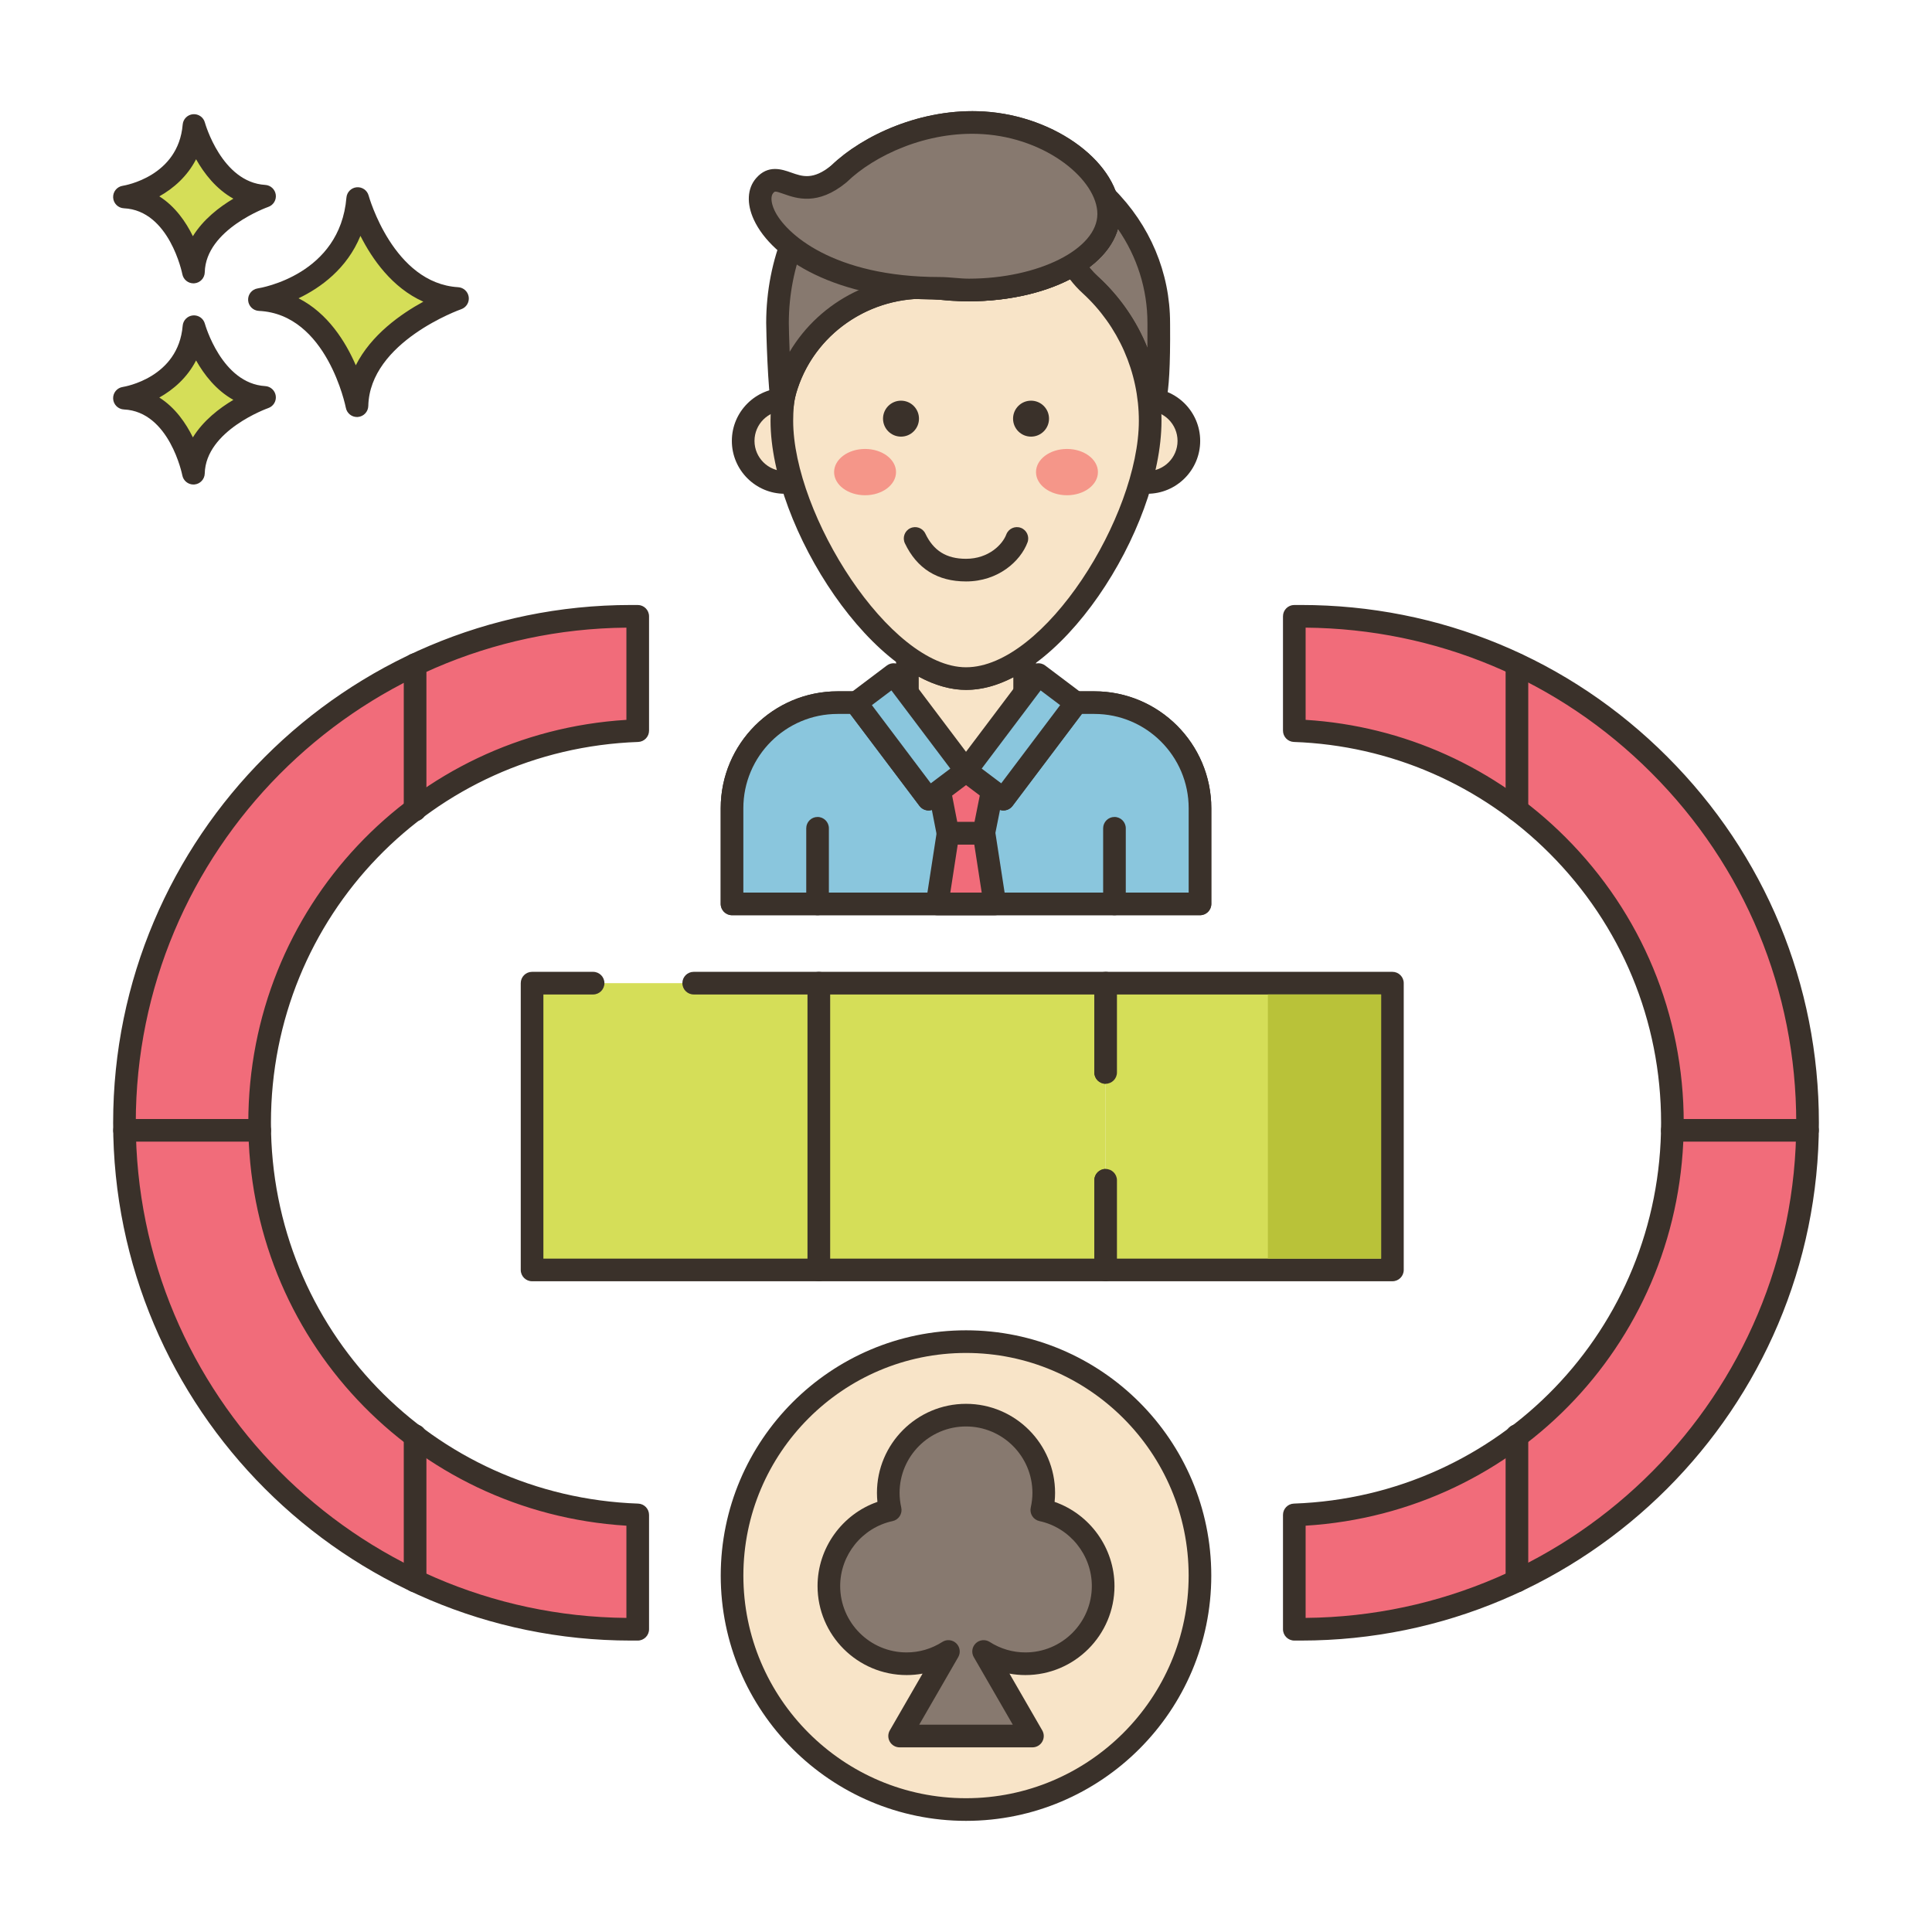 <svg id="Layer_1" enable-background="new 0 0 256 256" height="512" viewBox="0 0 256 256" width="512" xmlns="http://www.w3.org/2000/svg"><path d="m47.399 26.307c-.974 11.564-13.025 13.389-13.025 13.389 10.347.488 12.926 14.06 12.926 14.06.221-9.677 13.321-14.202 13.321-14.202-9.813-.587-13.222-13.247-13.222-13.247z" fill="#d5de58"/><path d="m60.71 38.056c-8.604-.514-11.831-12.024-11.863-12.14-.191-.703-.86-1.166-1.583-1.101-.725.066-1.298.642-1.359 1.367-.86 10.215-11.313 11.963-11.754 12.032-.763.115-1.313.79-1.273 1.561.04.77.657 1.384 1.428 1.421 9.028.425 11.499 12.719 11.522 12.843.137.711.759 1.217 1.472 1.217.042 0 .084-.001.126-.005.764-.064 1.357-.693 1.375-1.46.194-8.509 12.191-12.777 12.313-12.819.675-.235 1.092-.915.994-1.623-.1-.709-.684-1.25-1.398-1.293zm-13.565 10.346c-1.357-3.131-3.709-6.908-7.587-8.877 2.931-1.404 6.409-3.913 8.202-8.273 1.551 3.071 4.199 6.88 8.334 8.722-3.008 1.641-6.923 4.406-8.949 8.428z" fill="#3a312a"/><path d="m25.701 43.288c-.689 8.179-9.212 9.47-9.212 9.47 7.318.344 9.142 9.944 9.142 9.944.156-6.845 9.422-10.045 9.422-10.045-6.942-.415-9.352-9.369-9.352-9.369z" fill="#d5de58"/><path d="m35.142 51.16c-5.766-.345-7.972-8.185-7.994-8.264-.19-.702-.85-1.165-1.582-1.102-.726.065-1.299.642-1.36 1.368-.579 6.87-7.646 8.066-7.942 8.113-.763.115-1.313.79-1.273 1.56s.657 1.384 1.427 1.421c6.036.284 7.724 8.644 7.739 8.726.135.713.759 1.22 1.472 1.22.042 0 .083-.001.125-.005.765-.064 1.358-.694 1.376-1.461.13-5.709 8.332-8.634 8.413-8.662.677-.234 1.094-.913.996-1.622-.098-.708-.682-1.249-1.397-1.292zm-9.584 6.795c-.924-1.886-2.34-3.947-4.447-5.28 1.855-1.041 3.697-2.629 4.871-4.916 1.057 1.873 2.654 3.955 4.941 5.224-1.85 1.1-3.989 2.74-5.365 4.972z" fill="#3a312a"/><path d="m25.701 16.63c-.689 8.179-9.212 9.471-9.212 9.471 7.318.344 9.142 9.944 9.142 9.944.156-6.844 9.422-10.045 9.422-10.045-6.942-.416-9.352-9.37-9.352-9.37z" fill="#d5de58"/><path d="m35.143 24.502c-5.767-.345-7.973-8.185-7.994-8.265-.19-.702-.85-1.165-1.582-1.102-.726.065-1.299.642-1.36 1.368-.579 6.871-7.646 8.067-7.942 8.114-.763.115-1.314.79-1.273 1.561.04.77.657 1.384 1.428 1.421 6.035.284 7.723 8.644 7.739 8.726.135.713.759 1.22 1.472 1.22.042 0 .083-.002.125-.005.765-.063 1.358-.694 1.376-1.461.13-5.71 8.331-8.634 8.413-8.662.676-.234 1.094-.913.996-1.622-.1-.708-.684-1.25-1.398-1.293zm-9.585 6.795c-.924-1.885-2.34-3.947-4.447-5.28 1.856-1.041 3.697-2.63 4.871-4.916 1.057 1.874 2.655 3.954 4.941 5.224-1.85 1.101-3.989 2.74-5.365 4.972z" fill="#3a312a"/><path d="m16.492 148.774c0 37.06 30.04 67.11 67.11 67.11h.9v-15.15c-27.84-.99-50.1-23.88-50.1-51.96s22.26-50.97 50.1-51.96v-15.15h-.9c-37.07 0-67.11 30.05-67.11 67.11zm203.36-47.45c-12.14-12.15-28.92-19.66-47.45-19.66h-.9v15.15c13.61.48 25.88 6.2 34.87 15.19 9.41 9.41 15.23 22.41 15.23 36.77 0 28.08-22.26 50.97-50.1 51.96v15.15h.9c37.06 0 67.11-30.05 67.11-67.11 0-18.53-7.51-35.31-19.66-47.45z" fill="#f16c7a"/><g fill="#3a312a"><path d="m84.502 80.164h-.9c-37.832 0-68.61 30.778-68.61 68.61s30.778 68.61 68.61 68.61h.9c.829 0 1.5-.671 1.5-1.5v-15.15c0-.808-.64-1.47-1.447-1.499-27.282-.97-48.653-23.135-48.653-50.461 0-27.325 21.371-49.491 48.653-50.461.807-.029 1.447-.691 1.447-1.499v-15.15c0-.829-.672-1.5-1.5-1.5zm-1.5 15.221c-28.211 1.745-50.1 24.924-50.1 53.389s21.889 51.645 50.1 53.389v12.219c-35.901-.324-65.01-29.631-65.01-65.607s29.108-65.284 65.01-65.608zm137.911 4.879c-12.95-12.962-30.178-20.1-48.511-20.1h-.9c-.829 0-1.5.671-1.5 1.5v15.15c0 .808.64 1.471 1.447 1.499 12.774.451 24.8 5.69 33.862 14.751 9.538 9.538 14.791 22.22 14.791 35.709 0 27.326-21.371 49.491-48.653 50.461-.807.029-1.447.691-1.447 1.499v15.15c0 .829.671 1.5 1.5 1.5h.9c37.831 0 68.61-30.778 68.61-68.61 0-18.332-7.139-35.56-20.099-48.509zm-47.911 114.117v-12.219c28.211-1.744 50.1-24.923 50.1-53.389 0-14.291-5.565-27.726-15.669-37.831-9.257-9.258-21.436-14.749-34.431-15.558v-12.218c17.306.154 33.547 6.965 45.789 19.218 0 0 0 .001.001.001 12.394 12.384 19.22 28.858 19.22 46.389 0 35.976-29.109 65.283-65.01 65.607z"/><path d="m55.002 188.724c-.829 0-1.5.671-1.5 1.5v19.27c0 .829.671 1.5 1.5 1.5s1.5-.671 1.5-1.5v-19.27c0-.829-.672-1.5-1.5-1.5z"/><path d="m55.002 86.554c-.829 0-1.5.671-1.5 1.5v19.27c0 .829.671 1.5 1.5 1.5s1.5-.671 1.5-1.5v-19.27c0-.829-.672-1.5-1.5-1.5z"/><path d="m201.002 188.724c-.829 0-1.5.671-1.5 1.5v19.27c0 .829.671 1.5 1.5 1.5s1.5-.671 1.5-1.5v-19.27c0-.829-.672-1.5-1.5-1.5z"/><path d="m201.002 86.554c-.829 0-1.5.671-1.5 1.5v19.27c0 .829.671 1.5 1.5 1.5s1.5-.671 1.5-1.5v-19.27c0-.829-.672-1.5-1.5-1.5z"/><path d="m34.412 148.273h-17.91c-.829 0-1.5.671-1.5 1.5s.671 1.5 1.5 1.5h17.91c.829 0 1.5-.671 1.5-1.5s-.672-1.5-1.5-1.5z"/><path d="m239.502 148.273h-17.91c-.829 0-1.5.671-1.5 1.5s.671 1.5 1.5 1.5h17.91c.829 0 1.5-.671 1.5-1.5s-.672-1.5-1.5-1.5z"/></g><path d="m145.014 93.103h-9.243v-6.007c-2.557 1.772-5.202 2.818-7.769 2.818-2.462 0-5.061-1.056-7.607-2.85h-.157v6.039h-9.249c-7.727 0-13.99 6.263-13.99 13.99v12.678h62.005v-12.678c0-7.727-6.263-13.99-13.99-13.99z" fill="#f8e4c8"/><path d="m145.014 91.603h-7.743v-4.507c0-.558-.31-1.07-.804-1.329-.494-.258-1.091-.222-1.55.096-2.442 1.693-4.768 2.551-6.915 2.551-2.048 0-4.316-.867-6.743-2.576-.253-.178-.555-.274-.864-.274h-.157c-.829 0-1.5.671-1.5 1.5v4.539h-7.749c-8.541 0-15.49 6.949-15.49 15.49v12.678c0 .829.671 1.5 1.5 1.5h62.005c.829 0 1.5-.671 1.5-1.5v-12.678c0-8.541-6.949-15.49-15.49-15.49zm12.49 26.668h-59.005v-11.178c0-6.887 5.603-12.49 12.49-12.49h9.249c.829 0 1.5-.671 1.5-1.5v-3.44c4.351 2.341 8.28 2.282 12.533.09v3.35c0 .829.671 1.5 1.5 1.5h9.243c6.887 0 12.49 5.603 12.49 12.49z" fill="#3a312a"/><path d="m145.013 93.101h-2.488l.051.037-9.612 12.755-4.962-3.741-4.962 3.741-9.612-12.755.051-.037h-2.488c-7.728 0-13.994 6.266-13.994 13.994v12.676h62.009v-12.676c0-7.728-6.266-13.994-13.993-13.994z" fill="#8ac6dd"/><path d="m145.013 91.601h-2.488c-.587 0-1.093.357-1.334.882l-8.522 11.309-3.764-2.838c-.534-.403-1.271-.403-1.806 0l-3.763 2.838-8.45-11.212c-.217-.586-.777-.979-1.406-.979h-2.488c-8.543 0-15.494 6.951-15.494 15.494v12.675c0 .829.671 1.5 1.5 1.5h62.009c.829 0 1.5-.671 1.5-1.5v-12.675c-.001-8.544-6.951-15.494-15.494-15.494zm12.493 26.669h-59.009v-11.175c0-6.889 5.604-12.494 12.494-12.494h1.661l9.19 12.195c.239.318.595.527.989.583.392.054.794-.048 1.112-.288l4.058-3.061 4.059 3.061c.317.239.715.341 1.111.288.394-.055.75-.265.989-.583l9.191-12.195h1.661c6.889 0 12.494 5.605 12.494 12.494z" fill="#3a312a"/><path d="m108.331 108.252c-.829 0-1.5.671-1.5 1.5v10.021c0 .829.671 1.5 1.5 1.5s1.5-.671 1.5-1.5v-10.021c0-.829-.671-1.5-1.5-1.5z" fill="#3a312a"/><path d="m147.672 108.252c-.829 0-1.5.671-1.5 1.5v10.021c0 .829.671 1.5 1.5 1.5s1.5-.671 1.5-1.5v-10.021c0-.829-.671-1.5-1.5-1.5z" fill="#3a312a"/><path d="m130.384 110.401h-4.765l-1.446 9.373h7.657z" fill="#f16c7a"/><path d="m133.313 119.545-1.446-9.372c-.113-.731-.742-1.271-1.482-1.271h-4.765c-.74 0-1.37.54-1.482 1.271l-1.446 9.372c-.067.433.059.873.344 1.205s.701.523 1.139.523h7.657c.438 0 .854-.191 1.139-.523.283-.333.408-.772.342-1.205zm-7.391-1.272.983-6.372h2.193l.983 6.372z" fill="#3a312a"/><path d="m123.994 102.147 1.611 8.252h4.755l1.649-8.252z" fill="#f16c7a"/><path d="m133.169 101.195c-.285-.347-.711-.549-1.16-.549h-8.015c-.448 0-.873.2-1.158.546s-.4.801-.314 1.241l1.611 8.252c.137.704.754 1.212 1.472 1.212h4.755c.715 0 1.331-.505 1.471-1.206l1.649-8.252c.088-.439-.026-.896-.311-1.244zm-4.039 7.704h-2.29l-1.025-5.252h4.364z" fill="#3a312a"/><path d="m117.606 89.653h6.239v15.97h-6.239z" fill="#8ac6dd" transform="matrix(.799 -.602 .602 .799 -34.451 92.326)"/><path d="m129.22 101.234-9.611-12.753c-.499-.662-1.438-.794-2.101-.295l-4.982 3.755c-.318.239-.527.595-.583.989-.055.394.048.793.288 1.111l9.612 12.753c.239.318.595.527.989.583.069.01.139.015.208.015.324 0 .641-.105.903-.302l4.982-3.755c.661-.499.793-1.439.295-2.101zm-5.885 2.558-7.806-10.358 2.587-1.949 7.806 10.358z" fill="#3a312a"/><path d="m127.293 94.519h15.969v6.239h-15.969z" fill="#8ac6dd" transform="matrix(.602 -.799 .799 .602 -24.114 146.908)"/><path d="m144.06 92.93c-.055-.394-.265-.75-.582-.989l-4.982-3.755c-.662-.499-1.602-.367-2.101.295l-9.611 12.753c-.499.662-.367 1.602.295 2.101l4.982 3.755c.262.197.579.302.903.302.069 0 .139-.005.208-.015.394-.055.75-.265.989-.583l9.612-12.753c.24-.317.343-.717.287-1.111zm-11.391 10.862-2.587-1.949 7.806-10.358 2.587 1.949z" fill="#3a312a"/><path clip-rule="evenodd" d="m103.979 52.917c-3.04 0-5.505 2.465-5.505 5.505s2.465 5.505 5.505 5.505 5.505-2.465 5.505-5.505-2.465-5.505-5.505-5.505z" fill="#f8e4c8" fill-rule="evenodd"/><path d="m103.979 51.417c-3.862 0-7.005 3.143-7.005 7.005s3.143 7.005 7.005 7.005 7.005-3.143 7.005-7.005-3.143-7.005-7.005-7.005zm0 11.01c-2.208 0-4.005-1.796-4.005-4.005s1.796-4.005 4.005-4.005 4.005 1.796 4.005 4.005-1.797 4.005-4.005 4.005z" fill="#3a312a"/><path clip-rule="evenodd" d="m152.027 52.917c-3.04 0-5.505 2.465-5.505 5.505s2.465 5.505 5.505 5.505 5.505-2.465 5.505-5.505-2.465-5.505-5.505-5.505z" fill="#f8e4c8" fill-rule="evenodd"/><path d="m152.026 51.417c-3.862 0-7.005 3.143-7.005 7.005s3.143 7.005 7.005 7.005c3.863 0 7.005-3.143 7.005-7.005s-3.142-7.005-7.005-7.005zm0 11.01c-2.209 0-4.005-1.796-4.005-4.005s1.796-4.005 4.005-4.005c2.208 0 4.005 1.796 4.005 4.005s-1.796 4.005-4.005 4.005z" fill="#3a312a"/><path d="m153.542 42.797c0-6.489-2.678-12.379-7.036-16.723.264.757.404 1.522.404 2.279 0 2.562-1.764 4.901-4.669 6.674.603 1.003 1.355 1.922 2.237 2.729 4.419 4.038 7.338 9.682 7.849 16.004.065-.088.209-.135.32-.176 1.043-.381.895-9.951.895-10.787z" fill="#87796f"/><path d="m155.043 43.087-.002-.29c0-6.663-2.656-12.979-7.477-17.786-.496-.494-1.266-.579-1.858-.207s-.848 1.105-.617 1.765c.212.606.32 1.206.32 1.783 0 1.924-1.403 3.839-3.95 5.394-.704.43-.929 1.347-.504 2.054.679 1.129 1.523 2.16 2.51 3.063 4.284 3.914 6.9 9.247 7.365 15.017.05.623.482 1.15 1.083 1.322.136.039.275.058.412.058.314 0 .622-.099.876-.282 1.037-.38 1.922-.85 1.842-11.891zm-3.005 2.982c-1.432-3.555-3.653-6.773-6.548-9.418-.419-.384-.805-.796-1.155-1.234 1.958-1.477 3.253-3.217 3.791-5.08 2.546 3.674 3.916 7.98 3.916 12.46l.002.312c.007 1.109.004 2.091-.006 2.96z" fill="#3a312a"/><path d="m144.477 37.752c-.882-.803-1.634-1.722-2.237-2.72-3.397 2.079-8.364 3.393-13.896 3.393-1.313 0-2.594-.074-3.834-.218-8.893-1.012-17.419 4.293-20.237 12.792-.274.817-.464 1.601-.552 2.33-.014.102-.023.204-.033.306-.056.696-.088 1.402-.088 2.117 0 13.474 13.497 34.165 24.405 34.165 11.423 0 24.4-20.691 24.4-34.165-.001-7.13-3.055-13.54-7.928-18z" fill="#f8e4c8"/><path d="m145.486 36.643c-.768-.699-1.428-1.501-1.963-2.386-.206-.342-.54-.587-.929-.682-.388-.094-.797-.03-1.138.178-3.294 2.016-8.074 3.172-13.113 3.172-1.239 0-2.471-.07-3.665-.208-9.628-1.1-18.813 4.711-21.828 13.805-.313.935-.521 1.819-.616 2.601-.018.125-.029.251-.042.393-.063.78-.093 1.512-.093 2.236 0 14.082 13.894 35.665 25.904 35.665 12.257 0 25.9-21.259 25.9-35.665.001-7.248-3.066-14.212-8.417-19.109zm-17.482 51.774c-10.109 0-22.904-20.253-22.904-32.665 0-.644.027-1.297.082-1.981.007-.079.014-.157.028-.262.073-.607.236-1.291.487-2.038 2.363-7.128 9.173-11.887 16.644-11.887.661 0 1.327.037 1.996.113 1.304.151 2.652.228 4.006.228 4.984 0 9.787-1.052 13.43-2.914.505.665 1.071 1.284 1.691 1.848 4.728 4.328 7.44 10.485 7.44 16.893 0 12.601-12.504 32.665-22.9 32.665z" fill="#3a312a"/><path d="m119.387 53.092c-1.315 0-2.382 1.067-2.382 2.382s1.066 2.382 2.382 2.382 2.382-1.066 2.382-2.382-1.067-2.382-2.382-2.382z" fill="#3a312a"/><path d="m136.618 53.092c-1.315 0-2.382 1.067-2.382 2.382s1.066 2.382 2.382 2.382 2.382-1.066 2.382-2.382-1.066-2.382-2.382-2.382z" fill="#3a312a"/><path d="m114.626 59.488c-2.266 0-4.103 1.373-4.103 3.067s1.837 3.068 4.103 3.068 4.103-1.373 4.103-3.068c0-1.694-1.837-3.067-4.103-3.067z" fill="#f59689"/><path d="m141.379 59.488c-2.266 0-4.103 1.373-4.103 3.067s1.837 3.068 4.103 3.068 4.103-1.373 4.103-3.068c0-1.694-1.837-3.067-4.103-3.067z" fill="#f59689"/><path d="m135.271 69.942c-.774-.29-1.64.102-1.931.878-.485 1.296-2.308 3.224-5.338 3.224-2.591 0-4.304-1.062-5.389-3.342-.355-.748-1.25-1.065-1.999-.71-.748.356-1.066 1.251-.71 1.999 1.596 3.352 4.32 5.053 8.098 5.053 4.267 0 7.215-2.681 8.148-5.171.29-.775-.103-1.64-.879-1.931z" fill="#3a312a"/><path d="m130.312 16.273c-8.254-.516-15.556 3.301-19.127 6.751-5.389 4.428-8.161 12.445-8.161 19.772 0 1.339.236 8.956.664 10.841.07-.814.277-1.703.586-2.639 2.815-8.496 11.344-13.803 20.237-12.79 1.236.141 2.518.215 3.832.215 10.253 0 18.565-4.508 18.565-10.069-.001-5.561-7.595-11.518-16.596-12.081z" fill="#87796f"/><path d="m130.406 14.776c-8.311-.521-16.126 3.199-20.22 7.127-5.345 4.421-8.662 12.419-8.662 20.892 0 .976.215 9.034.701 11.172.156.687.767 1.168 1.462 1.168.035 0 .069-.001.104-.003.738-.051 1.328-.632 1.392-1.368.057-.662.23-1.434.516-2.295 2.571-7.759 10.406-12.705 18.643-11.771 1.305.149 2.651.225 4.002.225 11.251 0 20.064-5.082 20.064-11.569-.001-6.634-8.413-12.979-18.002-13.578zm-2.063 22.147c-1.237 0-2.469-.069-3.662-.205-8.17-.933-16.012 3.102-20.047 9.897-.071-1.713-.11-3.226-.11-3.819 0-7.507 2.988-14.814 7.613-18.612.031-.026.061-.052.09-.081 3.38-3.265 9.703-6.376 16.588-6.376.465 0 .934.014 1.403.043 8.554.535 15.189 6.128 15.189 10.583 0 4.646-7.814 8.57-17.064 8.57z" fill="#3a312a"/><path d="m130.312 16.273c-8.254-.516-15.556 3.301-19.127 6.751-5.389 4.428-7.693-.963-9.871 1.579-2.785 3.249 4.177 13.605 23.197 13.605 1.244 0 2.518.215 3.832.215 10.253 0 18.565-4.508 18.565-10.069-.001-5.561-7.595-11.518-16.596-12.081z" fill="#87796f"/><path d="m130.406 14.776c-8.301-.514-16.123 3.198-20.218 7.125-2.446 1.991-3.856 1.493-5.348.966-1.228-.433-3.082-1.088-4.666.759-1.161 1.354-1.267 3.348-.291 5.471 2.429 5.281 10.986 10.61 24.627 10.61.551 0 1.127.048 1.738.1.671.056 1.365.115 2.094.115 11.251 0 20.064-5.082 20.064-11.569.001-6.633-8.411-12.978-18-13.577zm-2.063 22.147c-.603 0-1.205-.051-1.842-.105-.646-.054-1.313-.11-1.99-.11-14.099 0-20.491-5.798-21.901-8.864-.452-.983-.512-1.85-.157-2.265.102-.119.162-.189.313-.189.173 0 .466.091 1.076.307 1.689.596 4.515 1.592 8.295-1.513.031-.026.061-.052.09-.081 3.609-3.486 10.574-6.801 17.992-6.332 8.554.535 15.189 6.128 15.189 10.583-.001 4.645-7.815 8.569-17.065 8.569z" fill="#3a312a"/><path d="m91.917 130.274h-13.329-8.086v38h38v-38z" fill="#d5de58"/><path d="m108.502 128.773h-16.584c-.829 0-1.5.671-1.5 1.5s.671 1.5 1.5 1.5h15.084v35h-35v-35h6.587c.829 0 1.5-.671 1.5-1.5s-.671-1.5-1.5-1.5h-8.087c-.829 0-1.5.671-1.5 1.5v38c0 .829.671 1.5 1.5 1.5h38c.829 0 1.5-.671 1.5-1.5v-38c-.001-.828-.672-1.5-1.5-1.5z" fill="#3a312a"/><path d="m108.502 130.274v38h38v-11.88-14.288-11.832z" fill="#d5de58"/><path d="m146.502 143.605c.829 0 1.5-.671 1.5-1.5v-11.832c0-.829-.671-1.5-1.5-1.5h-38c-.829 0-1.5.671-1.5 1.5v38c0 .829.671 1.5 1.5 1.5h38c.829 0 1.5-.671 1.5-1.5v-11.879c0-.829-.671-1.5-1.5-1.5s-1.5.671-1.5 1.5v10.379h-35v-35h35v10.332c0 .829.671 1.5 1.5 1.5z" fill="#3a312a"/><path d="m146.502 130.274v11.832 14.288 11.88h38v-38z" fill="#d5de58"/><path d="m184.502 128.773h-38c-.829 0-1.5.671-1.5 1.5v11.832c0 .829.671 1.5 1.5 1.5s1.5-.671 1.5-1.5v-10.332h35v35h-35v-10.379c0-.829-.671-1.5-1.5-1.5s-1.5.671-1.5 1.5v11.879c0 .829.671 1.5 1.5 1.5h38c.829 0 1.5-.671 1.5-1.5v-38c0-.828-.672-1.5-1.5-1.5z" fill="#3a312a"/><circle cx="128.002" cy="208.774" fill="#f8e4c8" r="31"/><path d="m128.001 176.273c-17.92 0-32.5 14.58-32.5 32.5s14.58 32.5 32.5 32.5 32.5-14.58 32.5-32.5-14.579-32.5-32.5-32.5zm0 62c-16.266 0-29.5-13.234-29.5-29.5s13.234-29.5 29.5-29.5 29.5 13.234 29.5 29.5-13.233 29.5-29.5 29.5z" fill="#3a312a"/><path d="m146.174 210.154c0-4.944-3.484-9.07-8.13-10.068.165-.731.259-1.489.259-2.27 0-5.689-4.612-10.302-10.302-10.302-5.689 0-10.302 4.612-10.302 10.302 0 .781.094 1.539.259 2.27-4.646.998-8.13 5.124-8.13 10.068 0 5.689 4.612 10.302 10.302 10.302 2.042 0 3.939-.602 5.54-1.626l-6.469 11.204h17.599l-6.469-11.204c1.601 1.025 3.498 1.626 5.54 1.626 5.691-.001 10.303-4.613 10.303-10.302z" fill="#87796f"/><path d="m147.674 210.154c0-5.042-3.262-9.521-7.934-11.147.042-.4.063-.797.063-1.19 0-6.508-5.294-11.802-11.802-11.802s-11.801 5.294-11.801 11.802c0 .393.021.791.063 1.19-4.672 1.626-7.934 6.106-7.934 11.147 0 6.507 5.294 11.801 11.802 11.801.712 0 1.42-.064 2.114-.191l-4.341 7.52c-.268.464-.268 1.036 0 1.5s.763.75 1.299.75h17.599c.536 0 1.031-.286 1.299-.75s.268-1.036 0-1.5l-4.341-7.52c.694.127 1.401.191 2.114.191 6.506 0 11.8-5.294 11.8-11.801zm-18.641 9.425 5.169 8.954h-12.402l5.169-8.954c.346-.599.237-1.357-.263-1.835-.501-.478-1.262-.552-1.845-.178-1.419.909-3.055 1.389-4.731 1.389-4.854 0-8.802-3.948-8.802-8.801 0-4.12 2.921-7.737 6.945-8.601.392-.084.733-.321.949-.659s.288-.747.2-1.137c-.147-.656-.222-1.309-.222-1.941 0-4.854 3.948-8.802 8.801-8.802 4.854 0 8.802 3.949 8.802 8.802 0 .632-.075 1.285-.222 1.941-.088.391-.016.8.2 1.137s.557.574.949.659c4.024.864 6.945 4.481 6.945 8.601 0 4.853-3.949 8.801-8.802 8.801-1.675 0-3.312-.48-4.731-1.389-.581-.373-1.344-.299-1.845.179-.501.477-.61 1.235-.264 1.834z" fill="#3a312a"/><path d="m168.002 131.77h15v35h-15z" fill="#b9c239"/></svg>